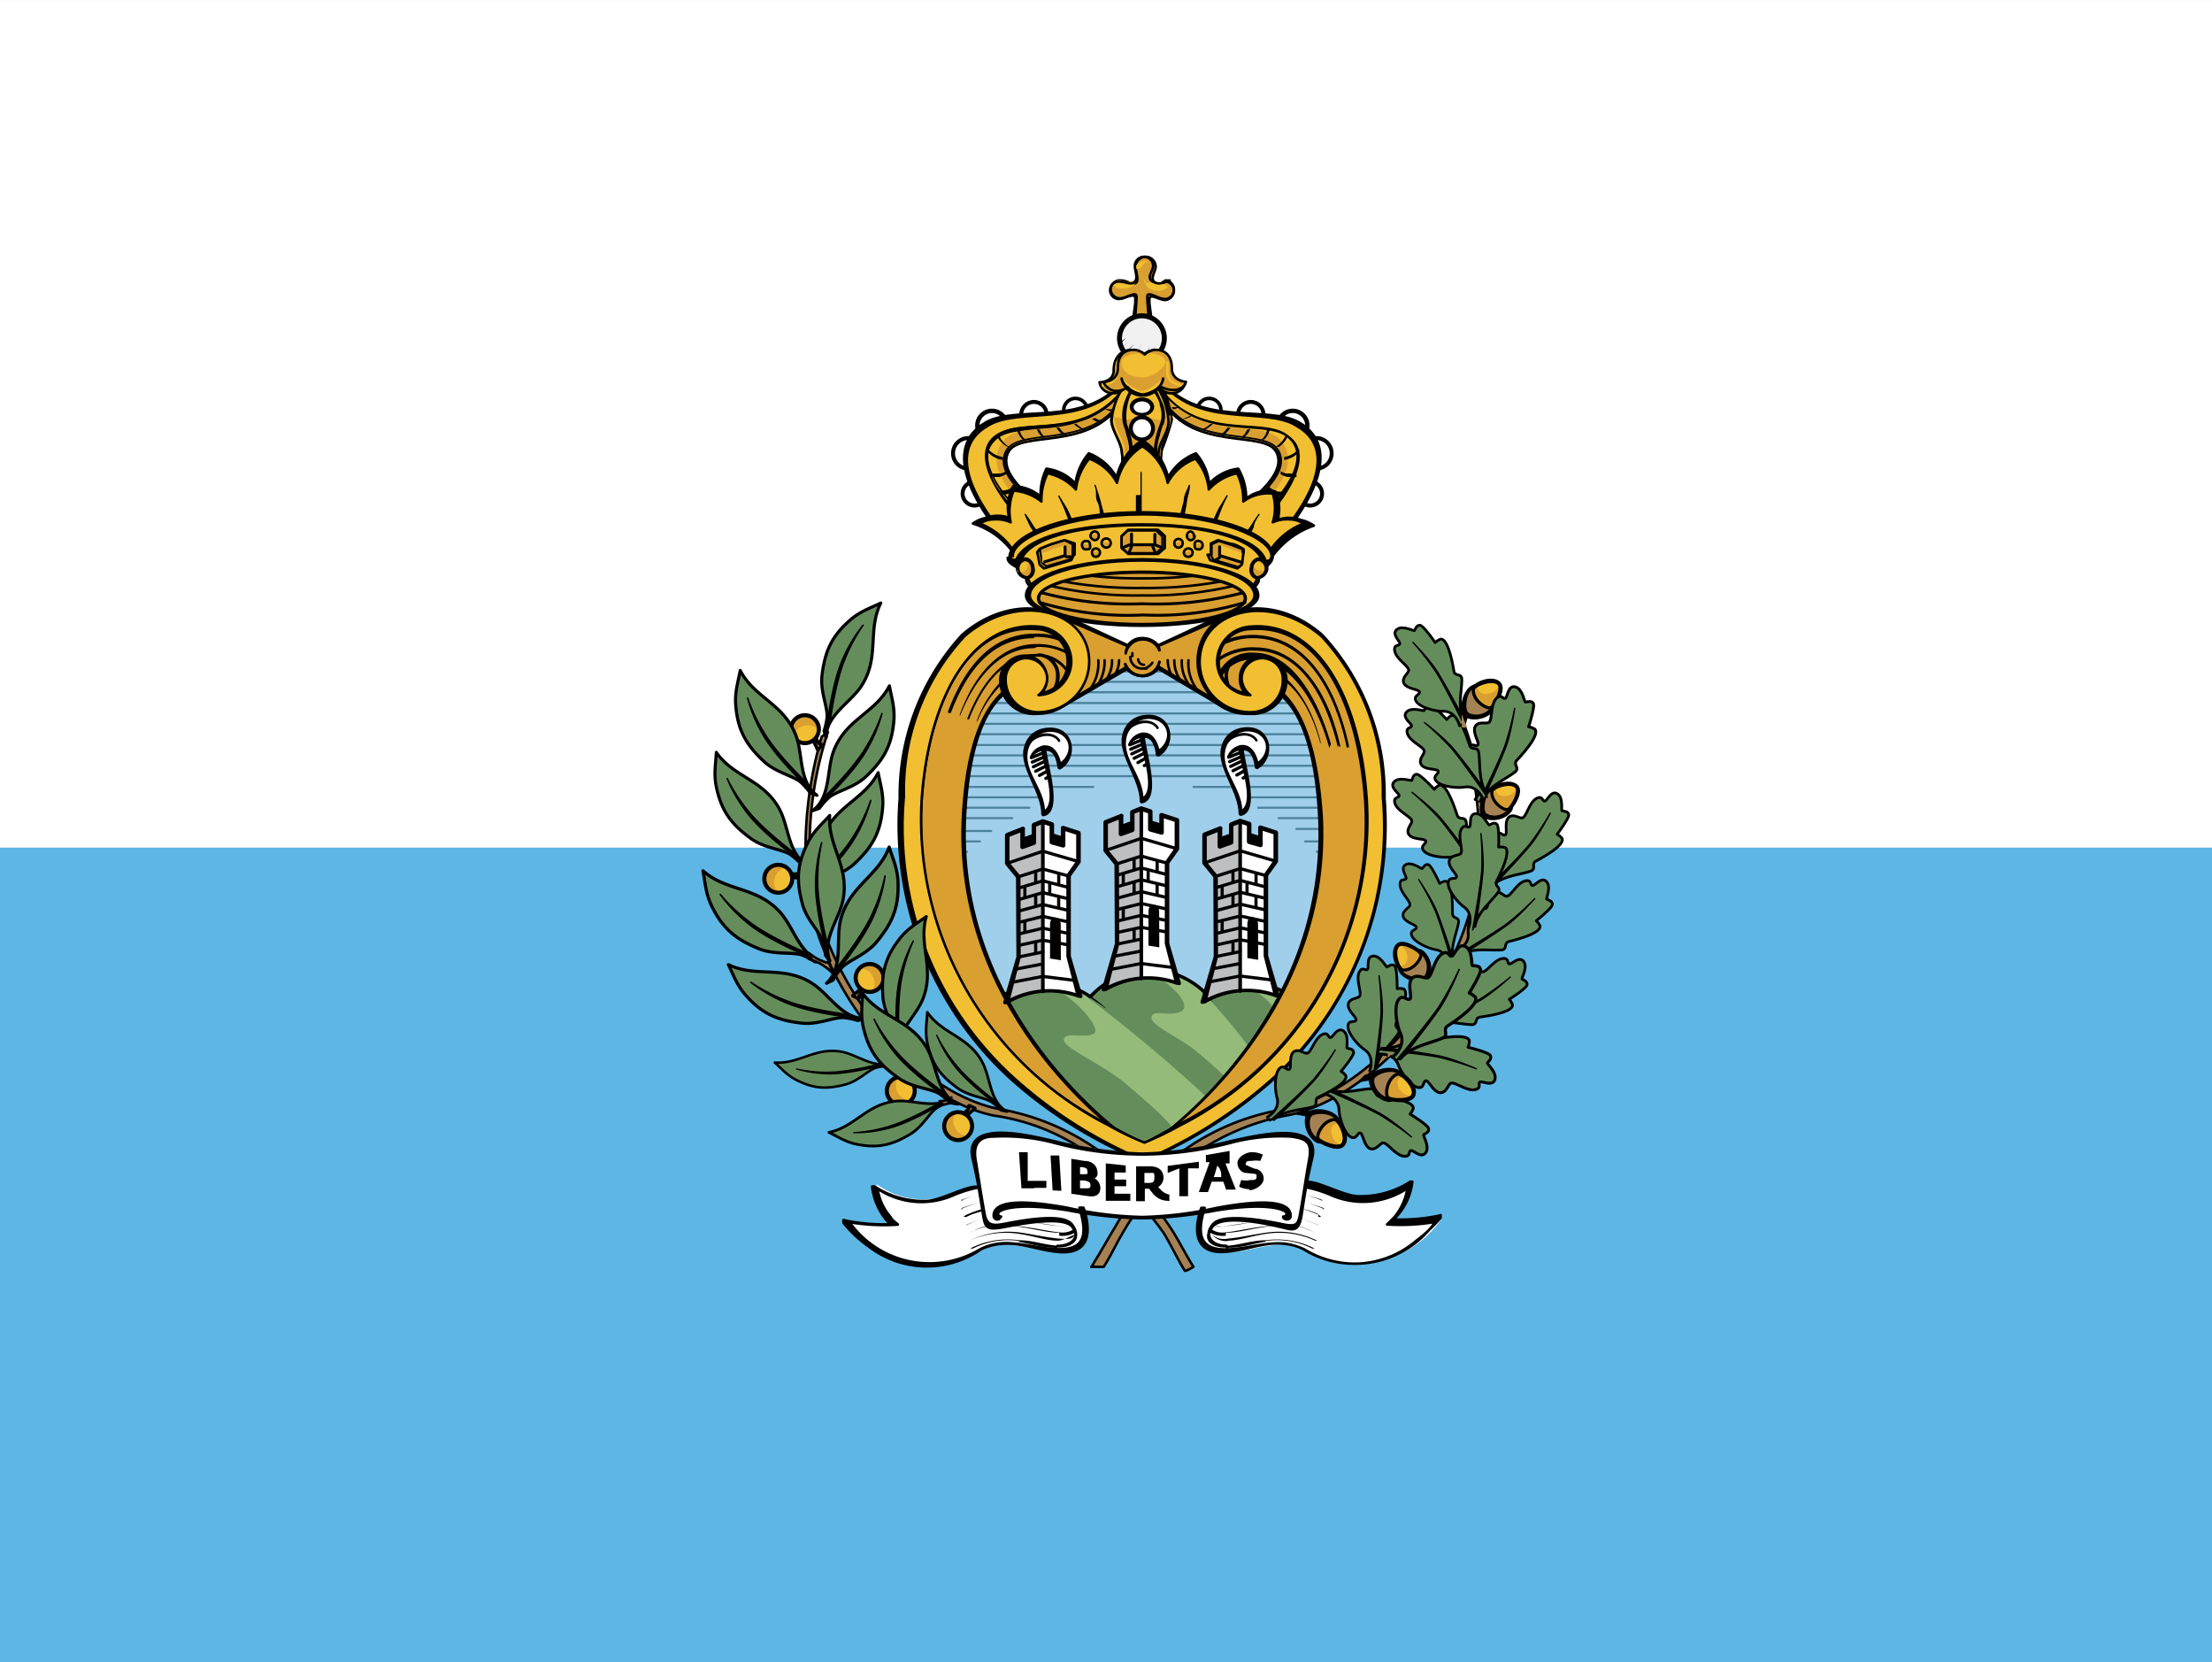 <?xml version="1.0" encoding="UTF-8"?> <svg width="53.248" height="40" viewBox="0 0 53.25 40" xmlns="http://www.w3.org/2000/svg" xmlns:xlink="http://www.w3.org/1999/xlink"> <defs><style>.cls-1,.cls-19,.cls-28,.cls-7{fill:#fff}.cls-2{fill:#bdbfc1}.cls-20,.cls-25,.cls-27,.cls-29,.cls-3,.cls-30,.cls-33,.cls-39,.cls-4,.cls-41,.cls-42,.cls-43,.cls-47,.cls-5,.cls-51,.cls-52{fill:none}.cls-10,.cls-11,.cls-12,.cls-13,.cls-15,.cls-16,.cls-18,.cls-19,.cls-20,.cls-21,.cls-22,.cls-23,.cls-25,.cls-26,.cls-27,.cls-28,.cls-29,.cls-3,.cls-30,.cls-31,.cls-32,.cls-33,.cls-34,.cls-35,.cls-36,.cls-37,.cls-38,.cls-39,.cls-4,.cls-40,.cls-41,.cls-42,.cls-43,.cls-44,.cls-45,.cls-46,.cls-5,.cls-51,.cls-54,.cls-6,.cls-7,.cls-8,.cls-9{stroke:#000}.cls-10,.cls-11,.cls-12,.cls-13,.cls-15,.cls-16,.cls-18,.cls-21,.cls-22,.cls-23,.cls-25,.cls-3,.cls-38,.cls-39,.cls-4,.cls-40,.cls-41,.cls-42,.cls-43,.cls-44,.cls-45,.cls-46,.cls-47,.cls-5,.cls-51,.cls-52,.cls-54,.cls-6,.cls-7,.cls-8,.cls-9{stroke-linecap:round}.cls-10,.cls-11,.cls-12,.cls-13,.cls-15,.cls-16,.cls-18,.cls-21,.cls-22,.cls-23,.cls-25,.cls-3,.cls-34,.cls-35,.cls-37,.cls-38,.cls-39,.cls-4,.cls-40,.cls-41,.cls-42,.cls-43,.cls-44,.cls-45,.cls-46,.cls-47,.cls-5,.cls-51,.cls-52,.cls-54,.cls-6,.cls-7,.cls-8,.cls-9{stroke-linejoin:round}.cls-13,.cls-3,.cls-8{stroke-width:1.09px}.cls-16,.cls-4{stroke-width:1.24px}.cls-12,.cls-5,.cls-6,.cls-7,.cls-9{stroke-width:0.93px}.cls-50,.cls-9{fill:#658d5c}.cls-10{stroke-width:0.45px}.cls-11,.cls-15{stroke-width:0.78px}.cls-12,.cls-15,.cls-18,.cls-53{fill:#a48253}.cls-13,.cls-16,.cls-24,.cls-32,.cls-38,.cls-40,.cls-44,.cls-46{fill:#d99f31}.cls-14,.cls-22,.cls-31,.cls-35,.cls-36{fill:#f1bf31}.cls-17{fill:#5eb6e4}.cls-18,.cls-19,.cls-21,.cls-22,.cls-26,.cls-27,.cls-31,.cls-32,.cls-34,.cls-35,.cls-42,.cls-46{stroke-width:0.06px}.cls-20,.cls-41{stroke-width:0.07px}.cls-23{stroke-width:0.04px}.cls-25{stroke-width:0.04px}.cls-28{stroke-width:0.06px}.cls-29{stroke-width:0.07px}.cls-30,.cls-36,.cls-47{stroke-width:0.06px}.cls-33{stroke-width:0.07px}.cls-37{stroke-width:0.03px}.cls-38{stroke-width:0.05px}.cls-39,.cls-40,.cls-52{stroke-width:0.05px}.cls-43{stroke-width:0.06px}.cls-44{stroke-width:0.06px}.cls-45{fill:#f1f1f2;stroke-width:0.12px}.cls-47{stroke:#f1bf31}.cls-48{fill:#a0cfeb}.cls-49{fill:#94bb79}.cls-51{stroke-width:0.08px}.cls-52{stroke:#4c819a}.cls-54{stroke-width:0.07px}</style><symbol id="c" data-name="Nouveau symbole 4" viewBox="0 0 11.86 13.13"> <path class="cls-11" d="M8.88,1.6c0-1.9.33-1.2,2.38-.36.44.18.11.6-.26.84-1.22.76-2.3,2.38-2.82,2-1.41-1-.52-1,.7-2.5Z"/> <path class="cls-15" d="M11.29,1.53a10,10,0,0,0-1.1.72c-.58.52-1.34.9-1.58,1.32l-.92-.08A14.33,14.33,0,0,0,9.2,1.8c.19-.23,0-1.11,0-1.11l2.09.84Z"/> <circle class="cls-16" cx="5.5" cy="7.62" r="4.88"/> <path class="cls-14" d="M9,10.6c-1.46.56-3.39-.39-4.48-2.27S3.58,4,5.07,3.1l.06,0,.37,0A4.57,4.57,0,0,1,9,10.6Z"/> <circle class="cls-5" cx="5.5" cy="7.62" r="4.57"/> </symbol> <symbol id="a" data-name="Nouveau symbole 3" viewBox="0 0 28.75 35.07"> <path class="cls-9" d="M26.22,34.17a21.27,21.27,0,0,0-3-2.7c-2.5-1.81-7.92-2-12-5C5.5,22.29,2.54,18.4,1,11.49,0,7.3.73,4,.92.47,6.07,8,15,8.65,19.8,17.6c2.91,5.43,2.53,13.7,8.49,17l-2.07-.44Z"/> <path class="cls-10" d="M24.94,32.34S14.43,24.8,9.71,18.23A44.82,44.82,0,0,1,4.15,8.39a51.9,51.9,0,0,0,6.33,9.84c4.74,6,14.46,13.18,14.46,13.18v.93Z"/> </symbol> <symbol id="d" data-name="Nouveau symbole 2" viewBox="0 0 19.54 11.8"> <path class="cls-11" d="M.39,4.53A22,22,0,0,1,3.67,4a2.45,2.45,0,0,1,1.49.46l1.07-2a35.7,35.7,0,0,1-4.13.29Z"/> <path class="cls-6" d="M14.2,1.72c2.51,2.31-1.28,10-4.12,9.56-4.53-.78-7-5.89-6.17-8.07C4.83.87,11.5-.79,14.2,1.72Z"/> <path class="cls-5" d="M9.69,10.49C8.41,9.57,8.9,6.32,10,4.36c1-1.8,2.52-2.93,3.65-2.58C16.89,2.79,20,7,18.81,9.59S11,11.4,9.69,10.49Z"/> <path class="cls-12" d="M14,1.94c2.3,2.13-1.35,9.15-3.86,8.72-4.32-.73-5.87-5.18-5.35-7S11.44-.42,14,1.94Z"/> <path class="cls-13" d="M10,10.27c-.92-.66-.68-3.67.48-5.68,1.05-1.82,2.68-2.7,3.35-2.39,2.48,1.17,5.59,5.06,4.6,7.19s-7.21,1.74-8.43.88Z"/> <path class="cls-14" d="M14.45,3.22a2.07,2.07,0,0,0-.73.5c-1,1.14-.55,3.23,1.06,4.67a4.74,4.74,0,0,0,2.64,1.25h0a1.22,1.22,0,0,0,.46-.48c.35-.75,0-2.1-.94-3.41a10.93,10.93,0,0,0-2.5-2.53Z"/> </symbol> <symbol id="b" data-name="Nouveau symbole 1" viewBox="0 0 21.14 40.68"> <path class="cls-9" d="M7.42,39.9c1.1-2.9.71-5.73-1.48-7.32C3.59,30.88.46,26.85.47,24.51c0-2.76,2.75-1.08,2.87-2.38.1-1-3.6-3.9-2.28-6.05.86-1.39,3.15-1.23,3.73-1.93,1-1.17-1.43-6.33.46-8.74,1-1.32,1.85.09,2.54-.4S7.39.58,9.93.47s4.26,4,4.65,3.88c.79-.26,1.74-1.09,2.63-.24s.6,7.84.6,7.84a5.49,5.49,0,0,1,2.2.17c2.22,1.36-1.77,9.33-2.89,11.52-.95,1.86,1.85,2.1.41,4-2.36,3.15-7.09,6.94-7.84,11.58"/> <path class="cls-10" d="M10.15,37.85s1.77-11.42,2.27-17.44c.4-4.95-.7-13.08-.7-13.08A102,102,0,0,1,12,20.1c-.49,6-3.14,20.35-3.14,20.35l1.34-2.6Z"/> </symbol> <symbol id="e" data-name="Nouveau symbole" viewBox="0 0 27.27 95.15"> <path d="m5.9 45.51v-7.38l7.75-2.79 7.75 2.4v7.77z"/> <path class="cls-1" d="M22.49,78.65l3.39,13.79a28.37,28.37,0,0,0-10-1.78c-.82,0-1.62,0-2.42.1l.14-58.44,3.09,1v6l3.88,1.08V34.57l5.27,1.7v9.81l-3.39,4.83V78.65Z"/> <path class="cls-2" d="M13.64,90.73V32.32h0l-3.1,1.2v6L6.66,41V35L1.39,37v9.64l3.79,4.64L5.27,78.9,1.39,94.6a28.54,28.54,0,0,1,12.25-3.85v0Z"/> <path class="cls-3" d="M13.18,81.37,4.6,83m19.49,3.87L13.58,85.57l-10.35,2m4.22-21v3.76m3.72,3.4V77.6m0-28.17v3.91M7.45,54.77v3.76m3.72-1v3.92m7.91-3.32V62M16,53.38v3.91m3.1-7.09V54M5.25,74.92l8.4-1.81,8.52,1.58m-17-7.64,8.48-2.11L22,66.74M5.17,63.16l8.48-2.3L22,62.77M5.17,59.21l8.48-2.44,8.37,2M5.17,55.24l8.48-2.54L22,54.85m.08,15.86L13.65,69l-8.4,2m8.39,6.17L5.27,78.9M25.88,46.08,13.64,42.52,1.39,46.68M22,50.9l-8.37-2.26L5.18,51.32"/> <path class="cls-4" d="M13.64,90.73V32.32"/> <path d="M19.83,80l-3.72-.59V67.58c0-1.45.88-2.26,1.67-2.26,1.41,0,2,1.58,2,2.27Z"/> <path class="cls-5" d="M25.6,92a29.87,29.87,0,0,0-9.68-1.6A29.47,29.47,0,0,0,1.71,94L5.57,79,5.49,51.32a1.59,1.59,0,0,0-.07-.2L1.7,46.57V37.25l4.65-1.84V41a.29.29,0,0,0,.42.29l3.87-1.39a.42.42,0,0,0,.21-.29V33.73l2.79-1.09,2.78.94v5.83a.4.4,0,0,0,.23.3l3.88,1.08a.29.29,0,0,0,.39-.3V35l4.65,1.49V46l-3.34,4.76a1.09,1.09,0,0,0-.05.17V78.65L25.6,92Zm1.2.41c.07.3-.74,0-1-.1A28.43,28.43,0,0,0,1.55,94.4c-.29.18-1.16.46-1.08.13L5,78.86,4.87,51.43,1.15,46.88a1.18,1.18,0,0,1-.07-.2V37a.48.48,0,0,1,.2-.29l5.27-2.08A.29.29,0,0,1,7,35v5.55l3.26-1.17V33.52a.4.4,0,0,1,.2-.29L13.52,32h.22l3.09,1a.4.4,0,0,1,.21.29v5.82l3.26.9V34.57a.29.29,0,0,1,.4-.29L26,36a.43.43,0,0,1,.21.3v9.81a1.27,1.27,0,0,1-.06.18L22.8,51v27.6l4,13.75ZM22.49,78.65l3.39,13.79A28.76,28.76,0,0,0,1.39,94.6L5.27,78.9,5.18,51.32,1.39,46.68V37L6.66,35v6l3.88-1.39v-6l3.1-1.2,3.1,1v6l3.87,1.08V34.57l5.27,1.7v9.81l-3.39,4.83V78.65Z"/> <path class="cls-6" d="M19.13,13.82c-.28-2.57-1.28-6.73-4.71-6.2.17,4.47,5.86,21.29-.64,22.45l-.22-.23C13.65,22.2,6,13.86,7.5,7.21c1-4.38,4.29-6.74,8.7-6.74,8.05,0,9.16,10,3.28,13.5l-.35-.15Z"/> <path class="cls-7" d="M19.57,12.65c-.65-2.87-2.23-6.61-5.84-6L13.49,7c.16,4.8,6.19,19.41.45,22-.15-8.36-7.69-13.79-5.75-21.64A9.16,9.16,0,0,1,13,1.68,8.76,8.76,0,0,1,16.19,1c7.26.15,9.14,7.67,3.38,11.64Z"/> <path d="M9.29,9.83a6.17,6.17,0,0,1,4.47-3.64c.37,0,.68.3.82.71h-.17A2.49,2.49,0,0,0,13.8,7c0,.31,0,.63.07,1A5.33,5.33,0,0,0,10,10.18c-.69.85-1.06.5-.75-.35Z"/> <path class="cls-8" d="M9.71,10.35,14,8.61M10,11.88l4.21-1.81M10.37,13.5l4.2-2M11.18,15,15,13.09m-2.52,3.38,3-1.67m-.82,2.7,1.29-.72"/> <path d="M18.85,4.71C16.63,1.42,11,3.27,9.58,5.35c-.11.15-.48-.07-.68-.16l-.08,0a11.75,11.75,0,0,1,1.42-1.88c2.72-1.73,7.44-2.08,9.34,1a.41.41,0,0,1-.14.59.43.43,0,0,1-.59-.13Z"/> </symbol> </defs> <rect class="cls-17" x="-.2" y="-.03" width="53.64" height="40.15"/> <rect class="cls-1" x="-.2" width="53.64" height="20.4"/> <path class="cls-18" d="M19.93,17.62a8.8,8.8,0,0,0-.39,3.68c.44,2.58,2.55,5,4.5,5.39a5.87,5.87,0,0,1,3.39,1.88,9.51,9.51,0,0,1,.8,1.06c.18.29.34.61.5.86,0,0-.19.12-.21.09-.17-.27-.32-.6-.51-.91a10.12,10.12,0,0,0-.9-1.09,5.2,5.2,0,0,0-3.18-1.73c-1.87-.37-4.05-2.76-4.48-5.33a9.69,9.69,0,0,1,.33-3.79l.15-.11Z"/> <path class="cls-18" d="M35.18,17.26c.07.19.18.47.25.74a9.53,9.53,0,0,1,.21,3.52c-.43,2.56-2.76,4.95-4.63,5.32a5.77,5.77,0,0,0-3.94,2.76c-.2.33-.32.61-.5.89h-.3a.41.41,0,0,0,.07-.11c.17-.27.31-.53.5-.84a6,6,0,0,1,.7-1A5.77,5.77,0,0,1,30.9,26.7c2-.39,4.19-2.82,4.63-5.4a8.3,8.3,0,0,0-.4-3.87l0-.17Z"/> <circle class="cls-19" cx="31.54" cy="11.88" r=".27"/> <circle class="cls-19" cx="31.69" cy="10.91" r=".35"/> <circle class="cls-19" cx="25.89" cy="9.87" r=".27"/> <circle class="cls-19" cx="23.31" cy="10.91" r=".35"/> <circle class="cls-19" cx="24.89" cy="9.98" r=".29"/> <circle class="cls-19" cx="23.46" cy="11.88" r=".27"/> <circle class="cls-19" cx="23.88" cy="10.24" r=".33"/> <circle class="cls-19" cx="29.11" cy="9.87" r=".27"/> <circle class="cls-19" cx="30.11" cy="9.98" r=".29"/> <circle class="cls-19" cx="31.12" cy="10.24" r=".33"/> <circle class="cls-20" cx="31.54" cy="11.88" r=".3"/> <circle class="cls-20" cx="31.69" cy="10.91" r=".38"/> <circle class="cls-20" cx="25.89" cy="9.87" r=".29"/> <circle class="cls-20" cx="23.31" cy="10.91" r=".38"/> <circle class="cls-20" cx="24.89" cy="9.98" r=".32"/> <circle class="cls-20" cx="23.46" cy="11.88" r=".3"/> <circle class="cls-20" cx="23.88" cy="10.24" r=".37"/> <circle class="cls-20" cx="29.11" cy="9.87" r=".29"/> <circle class="cls-20" cx="30.11" cy="9.98" r=".32"/> <circle class="cls-20" cx="31.12" cy="10.24" r=".37"/> <path class="cls-21" d="M27,9.21c-.91,1.06-2.52.54-3.26.95-1.27.72.11,2.41.38,2.74l1.39-.36c-.51-.41-1.54-1.11-1.23-1.67s2,0,2.73-1.23c.16-.26,0-.48,0-.43Z"/> <path class="cls-22" d="M27,9.24c-.91,1.06-2.47.55-3.21,1-1.27.72.17,2.37.43,2.7l1.2-.36c-.51-.41-1.48-1.13-1.17-1.69s2,0,2.76-1.24c.16-.26,0-.42,0-.37Z"/> <path class="cls-23" d="M27.07,9.32c-1,1.34-2.49.67-3.13,1.19s.33,1.75.84,2.21l.08,0c-.41-.39-1.63-1.55-.86-2.18.56-.45,2.13.14,3.07-1.16Z"/> <path class="cls-24" d="M24.63,11.88a1.1,1.1,0,0,0-.09.23c-.42-.51-.74-1-.41-1.46s1.05-.22,1.83-.49a2,2,0,0,0,1-.65,1.61,1.61,0,0,1-.09.26c-.79,1-2.36.53-2.66,1.08-.18.32.07.69.42,1Z"/> <path d="M24.24,11.79a.3.3,0,0,0,.18-.13l.06.07a.3.3,0,0,1-.13.12.42.42,0,0,1-.22.05.36.36,0,0,0-.07-.1A.53.53,0,0,0,24.24,11.79Zm-.19-.39a.35.35,0,0,0,.17-.06l0,.07a.59.59,0,0,1-.16.07h-.22a.36.36,0,0,0,0-.09.81.81,0,0,0,.22,0Zm.1-.33a.58.58,0,0,1-.37-.19.19.19,0,0,1,0-.08.61.61,0,0,0,.36.2A.17.17,0,0,0,24.15,11.07Zm.12-.31A.58.58,0,0,1,24,10.5l.06,0a.59.59,0,0,0,.23.25Zm.28-.42a.33.33,0,0,0,.14.24l-.07,0a.48.48,0,0,1-.14-.25Zm.48,0a.41.41,0,0,0,.14.19h-.06a.43.43,0,0,1-.15-.2Zm.47-.05a.62.62,0,0,0,.18.18h-.09a.69.69,0,0,1-.16-.18Zm.42-.08a.61.61,0,0,0,.22.13l-.09,0a.66.66,0,0,1-.2-.14l.07,0Zm.42-.16a.7.7,0,0,0,.2.08l-.07.05a.85.85,0,0,1-.19-.1l.06,0Zm.32-.2.14,0-.05.05a.47.47,0,0,1-.15-.06l.06,0Z"/> <path class="cls-25" d="M27.07,9.38A.42.42,0,0,1,27,9.6c-.73,1.23-2.46.67-2.78,1.25s.66,1.26,1.17,1.67a2,2,0,0,1-.29.08l-.09.05-.13,0c-.41-.39-1.63-1.54-.86-2.17.56-.45,2.12.15,3.06-1.14Z"/> <path class="cls-21" d="M28,9.21c.91,1.06,2.52.54,3.26.95,1.27.72-.12,2.41-.38,2.74l-1.39-.36c.51-.41,1.54-1.11,1.23-1.67s-2,0-2.73-1.23c-.16-.26,0-.48,0-.43Z"/> <path class="cls-22" d="M28,9.24c.91,1.06,2.47.55,3.2,1,1.28.72-.16,2.37-.42,2.7l-1.2-.36c.51-.41,1.48-1.13,1.17-1.69s-2,0-2.76-1.24c-.16-.26,0-.42,0-.37Z"/> <path class="cls-23" d="M30.14,12.69c.41-.39,1.63-1.55.86-2.18-.56-.45-2.13.14-3.07-1.16v0c1,1.34,2.49.67,3.13,1.19s-.34,1.75-.85,2.21Z"/> <path class="cls-24" d="M30.37,11.88a1.1,1.1,0,0,1,.09.23c.42-.51.74-1,.41-1.46s-1.05-.22-1.83-.49a2,2,0,0,1-1-.65,1.61,1.61,0,0,0,.09.26c.79,1,2.36.53,2.66,1.08.18.32-.07.69-.42,1Z"/> <path d="M30.76,11.83a.45.45,0,0,1-.22-.13l-.06.07a.5.5,0,0,0,.36.16l.07-.09ZM31,11.4a.35.35,0,0,1-.17-.06l0,.07a.59.59,0,0,0,.16.07h.22l0-.09a.72.72,0,0,1-.21,0Zm-.1-.33a.58.58,0,0,0,.37-.19.19.19,0,0,0,0-.08.61.61,0,0,1-.36.2.17.17,0,0,1,0,.07Zm-.12-.31A.58.58,0,0,0,31,10.5l-.06,0a.59.59,0,0,1-.23.25l.06,0Zm-.28-.42a.33.33,0,0,1-.14.24l.07,0a.48.48,0,0,0,.14-.25Zm-.48,0a.34.34,0,0,1-.14.18v0h.07a.43.43,0,0,0,.15-.2Zm-.47-.05a.62.62,0,0,1-.18.18h.09a.69.69,0,0,0,.16-.18Zm-.42-.08a.61.61,0,0,1-.22.13l.09,0a.66.66,0,0,0,.2-.14l-.07,0ZM28.66,10a.7.7,0,0,1-.2.08l.07,0a.56.56,0,0,0,.19-.09Zm-.32-.2-.14,0,.05.05a.47.47,0,0,0,.15-.06l-.06,0Z"/> <path class="cls-25" d="M27.93,9.38A.42.42,0,0,0,28,9.6c.73,1.23,2.46.67,2.78,1.25s-.66,1.26-1.17,1.67l.28.08.1.05.13,0c.41-.39,1.63-1.54.86-2.17-.56-.45-2.12.15-3.06-1.14Z"/> <path class="cls-26" d="M27.5,11.57H27a2.86,2.86,0,0,0,0-.75c-.05-.24-.25-.52-.25-.72A3.72,3.72,0,0,1,27,9.32h1a3.85,3.85,0,0,1,.21.78,5.51,5.51,0,0,1-.24.72,2.86,2.86,0,0,0,0,.75Z"/> <path class="cls-14" d="M27.5,11.57H27a2.53,2.53,0,0,0,0-.75c-.05-.24-.21-.43-.24-.68a1.66,1.66,0,0,1,.28-.82h.82a1.69,1.69,0,0,1,.27.82c0,.25-.18.44-.23.68a2.53,2.53,0,0,0,0,.75Z"/> <path class="cls-24" d="M26.81,10.05l.09,0a.19.19,0,0,1,.15.07,1.72,1.72,0,0,1,.9,0A.19.19,0,0,1,28.1,10l.08,0v.09c0,.25-.18.44-.23.68a1.94,1.94,0,0,0,0,.48l-.44.21-.44-.21a1.94,1.94,0,0,0,0-.48c-.05-.24-.21-.43-.24-.68v-.09Z"/> <path d="M28,10.22a1.83,1.83,0,0,0-.08.27,1.11,1.11,0,0,0-.06.27,3.71,3.71,0,0,0,.08.81h0a2.91,2.91,0,0,1-.16-.81,2.12,2.12,0,0,1,.14-.55.63.63,0,0,0,0-.45c0-.13-.12-.25-.19-.44h.09c.07.18.14.31.19.44a.72.72,0,0,1,0,.46Zm-.9,1.35a3.65,3.65,0,0,0,.08-.81,1.11,1.11,0,0,0-.06-.27,1.83,1.83,0,0,0-.08-.27,1,1,0,0,1,.05-.6,2.32,2.32,0,0,1,.14-.3h.09a1.27,1.27,0,0,0-.19.89,2.12,2.12,0,0,1,.14.55,2.91,2.91,0,0,1-.16.81Z"/> <path class="cls-27" d="M27.5,11.57H27a2.53,2.53,0,0,0,0-.75c-.05-.24-.21-.43-.24-.68a1.66,1.66,0,0,1,.28-.82h.82a1.69,1.69,0,0,1,.27.82c0,.25-.18.44-.23.68a2.53,2.53,0,0,0,0,.75Z"/> <ellipse class="cls-28" cx="27.49" cy="9.8" rx=".23" ry=".17"/> <ellipse class="cls-29" cx="27.49" cy="9.79" rx=".26" ry=".19"/> <circle class="cls-28" cx="27.49" cy="10.31" r=".25"/> <circle class="cls-29" cx="27.49" cy="10.31" r=".28"/> <path class="cls-30" d="M24.8,14.12a.44.44,0,0,1-.09-.13.35.35,0,0,1,0-.12l-.26-.42L25,12.9l1.1-.31,1.39-.1h0l1.39.1,1.1.31.58.55-.26.42a.35.35,0,0,1,0,.12.44.44,0,0,1-.09.13l-1.29-.43-1.41-.07-1.41.07Z"/> <path class="cls-31" d="M24.83,14.08a.75.75,0,0,1-.07-.12.5.5,0,0,1,0-.19l-.31-.32L25,12.9l1.1-.31,1.39-.1,1.39.1,1.1.31.58.55-.31.32a.5.5,0,0,1,0,.19.75.75,0,0,1-.07.12l-1.26-.39-1.41-.07-1.41.07-1.26.39Z"/> <path class="cls-26" d="M24.7,14.33c0-.48,1.25-.87,2.79-.87s2.8.39,2.8.87h0c0,.4-1.25.73-2.8.73s-2.79-.33-2.79-.73Z"/> <path class="cls-31" d="M24.79,14.33c0-.46,1.21-.84,2.7-.84s2.71.37,2.71.84h0c0,.39-1.21.71-2.7.71s-2.71-.32-2.71-.71Z"/> <ellipse class="cls-32" cx="27.49" cy="14.4" rx="2.5" ry=".64"/> <path class="cls-20" d="M30,14.49a7.38,7.38,0,0,1-2.48.31A7.38,7.38,0,0,1,25,14.49"/> <path class="cls-33" d="M29.94,14.26a8.09,8.09,0,0,1-2.44.27,8.09,8.09,0,0,1-2.44-.27"/> <path class="cls-27" d="M29.7,14.1a9,9,0,0,1-2.2.23,9,9,0,0,1-2.21-.23"/> <path class="cls-27" d="M29.36,14a9.77,9.77,0,0,1-1.86.15A9.81,9.81,0,0,1,25.63,14"/> <path class="cls-27" d="M28.79,13.85a10.14,10.14,0,0,1-1.29.07,10.41,10.41,0,0,1-1.3-.07"/> <ellipse class="cls-27" cx="27.49" cy="14.4" rx="2.48" ry=".62"/> <path class="cls-34" d="M24.42,13.34a1.89,1.89,0,0,0-1-.74.84.84,0,0,1,.33-.14.8.8,0,0,1,.54,0,1.12,1.12,0,0,1,.1-.76,1.05,1.05,0,0,1,.66.25,1.42,1.42,0,0,1,.14-.67,1.13,1.13,0,0,1,.7.36,1.42,1.42,0,0,1,.32-.73,1.3,1.3,0,0,1,.67.58,1.47,1.47,0,0,1,.62-.9,1.47,1.47,0,0,1,.62.9,1.3,1.3,0,0,1,.67-.58,1.36,1.36,0,0,1,.32.73,1.13,1.13,0,0,1,.7-.36A1.42,1.42,0,0,1,30,12a.84.84,0,0,1,.7-.17,1,1,0,0,1,.06.68.8.8,0,0,1,.54,0,.91.91,0,0,1,.33.14,2.08,2.08,0,0,0-1,.74c-.23-.47-1.46-1-3.07-1s-2.85.52-3.08,1Z"/> <path class="cls-35" d="M24.42,13.29a1.76,1.76,0,0,0-.83-.69.62.62,0,0,1,.34-.1.82.82,0,0,1,.4.07,1.29,1.29,0,0,1,.07-.76,1.19,1.19,0,0,1,.67.26,1.46,1.46,0,0,1,.15-.68,1.29,1.29,0,0,1,.68.39,1.42,1.42,0,0,1,.32-.74,1.24,1.24,0,0,1,.67.58,1.36,1.36,0,0,1,.61-.88,1.36,1.36,0,0,1,.61.88,1.24,1.24,0,0,1,.67-.58,1.32,1.32,0,0,1,.32.74,1.29,1.29,0,0,1,.68-.39,1.46,1.46,0,0,1,.15.68,1,1,0,0,1,.71-.19,1.17,1.17,0,0,1,0,.69.82.82,0,0,1,.4-.07.62.62,0,0,1,.34.1,1.72,1.72,0,0,0-.83.69c-.23-.47-1.47-.95-3.08-.95s-2.85.48-3.08.95Z"/> <path class="cls-26" d="M24.3,13.43c0-.59,1.42-1.1,3.2-1.1s3.14.53,3.14,1.05c0,.13-.11.23-.25.33a.5.5,0,0,0,0-.12c0-.53-1.13-.95-2.91-.95s-2.91.42-2.91.95a.25.25,0,0,0,0,.12c-.15-.1-.31-.15-.31-.28Z"/> <path class="cls-36" d="M24.38,13.38c0-.45,1.34-1,3.12-1s3.11.56,3.11,1c0,.13-.14.14-.15.1-.15-.46-1.18-.86-3-.86s-2.82.4-3,.86c0,0-.15,0-.15-.1Z"/> <path class="cls-37" d="M27.47,11.93c0-.16,0-.51,0-.51v-.05s0,.4,0,.56,0,.41,0,.41h-.11s0-.25,0-.41Zm2.61.93.09-.18c0-.12.14-.3.14-.3h0a2.9,2.9,0,0,0-.18.27l-.12.17Zm-.87-.32s.09-.2.14-.3l.19-.31h0s-.09.18-.14.3l-.12.31h-.08Zm-.79-.14.09-.34c0-.15.07-.23.12-.38h0c0,.15-.05.24-.07.39s-.05.27-.06.34Zm-2.67.15h0l-.12-.31c-.05-.12-.14-.3-.14-.3h0l.19.31c.05.1.12.27.14.3Zm.74-.14c0-.07,0-.23-.06-.34s0-.24-.07-.39h0c.05.15.08.23.12.38l.09.34Zm-1.58.45c0-.06-.06-.13-.09-.18s-.14-.3-.14-.3h0a2.9,2.9,0,0,1,.18.27l.12.17Z"/> <path class="cls-38" d="M24.88,13.66c0-.13-.13-.24-.22-.22a.25.25,0,0,0-.18.27.27.27,0,0,0,.27.21.21.21,0,0,0,.13-.26Z"/> <path class="cls-14" d="m24.74 13.5a0.18 0.18 0 0 1 0 0.1 0.17 0.17 0 0 1-0.16 0.17h-0.09a0.21 0.21 0 0 1 0.14-0.23h0.06z"/> <path class="cls-39" d="M24.84,13.66c0-.11-.1-.19-.18-.18a.21.21,0,0,0-.14.23.23.23,0,0,0,.22.18.2.2,0,0,0,.1-.23Z"/> <path class="cls-40" d="M25.82,13.35l0-.25L25.62,13l-.29.09-.29.11,0,.08.05.27.1.08.61-.18.06-.12Z"/> <path class="cls-14" d="m25.15 13.52 0.49-0.15v-0.26l-0.55 0.2v0.23z"/> <path class="cls-41" d="M25.15,13.52l.49-.15,0,0,0-.21m.17.24-.14,0"/> <path class="cls-14" d="M26.52,13.08a.11.11,0,1,1,.11.1A.12.12,0,0,1,26.52,13.08Zm-.23.23a.09.09,0,0,1,.09-.11.1.1,0,1,1,0,.2A.09.09,0,0,1,26.29,13.31Zm-.24-.18a.09.09,0,0,1,.09-.11c.05,0,.09,0,.1.09s0,.11-.08.11a.09.09,0,0,1-.11-.09Zm.2-.23a.12.12,0,0,1,.09-.11.1.1,0,0,1,.11.1.1.1,0,0,1-.09.11A.12.12,0,0,1,26.25,12.9Z"/> <path class="cls-24" d="M26.53,13.11a.1.1,0,0,1,.09-.06.09.09,0,0,1,.1.06s0,.06-.09.07A.12.12,0,0,1,26.53,13.11Zm-.27-.18a.11.11,0,0,0,.1.07.11.11,0,0,0,.09-.07.12.12,0,0,0-.11-.07.1.1,0,0,0-.08.07Zm-.21.23a.1.1,0,0,0,.11.06.07.07,0,0,0,.07-.06.08.08,0,0,0-.09-.07.1.1,0,0,0-.09.07Zm.24.18a.1.1,0,0,0,.11.06.09.09,0,0,0,.08-.06.1.1,0,0,0-.1-.07A.11.11,0,0,0,26.29,13.34Z"/> <path class="cls-42" d="M26.52,13.08a.11.11,0,1,1,.11.1A.12.12,0,0,1,26.52,13.08Zm-.23.23a.09.09,0,0,1,.09-.11.1.1,0,1,1,0,.2A.09.09,0,0,1,26.29,13.31Zm-.24-.18a.09.09,0,0,1,.09-.11c.05,0,.09,0,.1.09s0,.11-.08.11a.09.09,0,0,1-.11-.09Zm.2-.23a.12.12,0,0,1,.09-.11.1.1,0,0,1,.11.1.1.1,0,0,1-.09.11A.12.12,0,0,1,26.25,12.9Z"/> <path class="cls-24" d="M27,13.18v-.27l.15-.14h.68l.15.14v.27l-.15.13h-.68Z"/> <path class="cls-14" d="M27.85,12.8l-.05.06v.25l-.05,0h-.51l0,0v-.25l-.05-.06Z"/> <path class="cls-39" d="M27,13.18v-.27l.15-.14h.68l.15.14v.27l-.15.13h-.68Z"/> <path class="cls-41" d="M27.05,13.17l.15-.06m.75.06-.15-.06m-.62.19.06-.15m.57.15-.06-.15m.05-.29v.25l-.05,0h-.51l0,0v-.26"/> <path class="cls-14" d="M28.47,13.08a.1.1,0,0,0-.09-.11.1.1,0,0,0-.11.1.1.1,0,0,0,.09.11.1.1,0,0,0,.11-.1Zm.24.23a.1.1,0,0,0-.09-.11.11.11,0,0,0-.12.09.1.1,0,0,0,.1.11A.1.1,0,0,0,28.71,13.31Zm.24-.18a.1.1,0,0,0-.09-.11.08.08,0,0,0-.1.09c0,.06,0,.11.08.11a.09.09,0,0,0,.11-.09Zm-.21-.23a.1.1,0,0,0-.09-.11.11.11,0,0,0,0,.21.1.1,0,0,0,.11-.1Z"/> <path class="cls-24" d="M28.47,13.11a.11.11,0,0,0-.09-.06.1.1,0,0,0-.11.06.13.13,0,0,0,.09.07A.12.12,0,0,0,28.47,13.11Zm.08-.18a.1.1,0,0,0,.08.07.12.12,0,0,0,.11-.07.13.13,0,0,0-.09-.07.1.1,0,0,0-.1.07Zm.21.23a.09.09,0,0,0,.08.06.08.08,0,0,0,.1-.06.08.08,0,0,0-.08-.07A.09.09,0,0,0,28.76,13.16Zm-.25.18a.1.1,0,0,0,.09.06.09.09,0,0,0,.1-.06.08.08,0,0,0-.08-.07A.12.12,0,0,0,28.51,13.34Z"/> <path class="cls-42" d="M28.47,13.08a.1.1,0,0,0-.09-.11.1.1,0,0,0-.11.1.1.1,0,0,0,.09.11.1.1,0,0,0,.11-.1Zm.24.23a.1.1,0,0,0-.09-.11.11.11,0,0,0-.12.09.1.1,0,0,0,.1.11A.1.1,0,0,0,28.71,13.31Zm.24-.18a.1.1,0,0,0-.09-.11.08.08,0,0,0-.1.09c0,.06,0,.11.08.11a.09.09,0,0,0,.11-.09Zm-.21-.23a.1.1,0,0,0-.09-.11.11.11,0,0,0,0,.21.1.1,0,0,0,.11-.1Z"/> <path class="cls-40" d="M29.17,13.35l0-.25.17-.08.28.09.29.11,0,.08,0,.27-.09.08-.61-.18-.07-.12Z"/> <path class="cls-14" d="m29.85 13.52-0.49-0.15v-0.26l0.54 0.2v0.23z"/> <path class="cls-41" d="M29.85,13.52l-.49-.15,0,0,0-.21m-.13.34.13-.08"/> <path class="cls-38" d="M30.11,13.66c0-.13.13-.24.22-.22a.25.25,0,0,1,.18.27.27.27,0,0,1-.27.21.21.21,0,0,1-.13-.26Z"/> <path class="cls-14" d="m30.21 13.6a0.18 0.18 0 0 1 0-0.1h0.06a0.21 0.21 0 0 1 0.15 0.23h-0.09a0.17 0.17 0 0 1-0.16-0.17z"/> <path class="cls-39" d="M30.15,13.66c0-.11.1-.19.17-.18a.21.21,0,0,1,.15.23.23.23,0,0,1-.22.18A.2.2,0,0,1,30.15,13.66Z"/> <path class="cls-43" d="M29.15,13.35l0-.27.17-.08.31.09c.12,0,.31.13.31.13l0,.07-.05.3-.1.09-.66-.2-.06-.13ZM27,12.9l.16-.15h.72l.16.15v.29l-.16.14h-.72L27,13.19V12.9Zm-1.13.45,0-.27L25.63,13l-.3.09a2.56,2.56,0,0,0-.31.13l-.05.07.06.3.1.09.66-.2.06-.13Z"/> <path class="cls-44" d="M28.05,6.75a.22.22,0,0,1,.21.23.23.23,0,0,1-.21.24c-.16,0-.39-.19-.38,0v.08l.09.69c.2,0-.72,0-.52,0l.09-.7V7.18c0-.15-.23,0-.38,0A.23.23,0,0,1,26.74,7,.22.22,0,0,1,27,6.75c.12,0,.25.11.34.06s0-.27,0-.39a.24.24,0,0,1,.48,0c0,.12-.16.3,0,.39s.21-.06.34-.06Z"/> <path class="cls-14" d="M27.32,6.45l0,0a.24.24,0,0,1,.21-.16.19.19,0,0,1,.12,0s-.07,0-.12.07S27.39,6.53,27.32,6.45Zm0,.35a.06.06,0,0,1,0,0c0,.08-.13.14-.29.14a.31.31,0,0,1-.27-.1.2.2,0,0,1,.18-.1c.11,0,.26.09.34,0l0,0Zm.22,0a.14.14,0,0,1,.05-.09.08.08,0,0,0,0,.1c.07,0,.23,0,.34,0a.22.22,0,0,1,.18.1A.34.34,0,0,1,27.9,7c-.18,0-.32-.09-.32-.19Z"/> <path class="cls-42" d="M28,6.78a.21.21,0,1,1,0,.41c-.11,0-.39-.2-.38-.05v.08l.05.67c.19,0-.55,0-.36,0l.05-.67V7.14c0-.15-.28.05-.38.05a.21.21,0,1,1,0-.41c.11,0,.26.09.34,0s0-.26,0-.38a.22.22,0,0,1,.44,0c0,.12-.18.29,0,.38s.23,0,.34,0Z"/> <circle class="cls-45" cx="27.49" cy="8.14" r=".54"/> <path d="M27.59,8.48a.54.54,0,0,0,.1-.16s0,0,0,0a.51.51,0,0,1-.09.16ZM27,8.16l0,0,0,0s0,0,0,0l-.07,0Zm0,.08,0,0,.11-.11s0,0,0,0L27,8.21Zm0,.12,0,0a1,1,0,0,0,.17-.15s0-.06,0,0a1.47,1.47,0,0,1-.17.15Zm.73.09a.26.26,0,0,0,.07-.11s0,0,0,0,0,0,0,0a.26.26,0,0,1-.07.14Zm-.41.06a1.3,1.3,0,0,0,.18-.25h0s0,0,0,0a1,1,0,0,1-.11.17l-.06.08Zm-.15-.1.14-.14s.06,0,0,0l-.12.14Z"/> <path class="cls-46" d="M27.91,9.32h-.82a.37.37,0,0,1-.47.1.3.3,0,0,1-.15-.22s.34,0,.34-.29.18-.51.43-.48a.49.49,0,0,1,.26.13.43.43,0,0,1,.26-.13c.25,0,.43.17.43.48s.34.29.34.29a.3.3,0,0,1-.15.22.37.37,0,0,1-.47-.1Z"/> <path class="cls-24" d="M27.91,9.32h0a.49.49,0,0,1-.76,0h0s-.29.2-.49,0a.22.22,0,0,1-.09-.13s.34,0,.34-.33.17-.44.39-.44a.41.41,0,0,1,.26.11.41.41,0,0,1,.26-.11c.22,0,.39.13.39.44s.34.33.34.33a.22.22,0,0,1-.09.13c-.2.15-.49,0-.49,0Z"/> <path class="cls-47" d="M26.89,8.73a1,1,0,0,0,0,.2.34.34,0,0,1-.09.24.73.73,0,0,1-.25.11m1.55-.55a1,1,0,0,1,0,.2.34.34,0,0,0,.09.24.73.73,0,0,0,.25.11"/> <path class="cls-14" d="M27.49,9.47c-.42-.1-.48-.36-.47-.36a1,1,0,0,0,.48.3,1,1,0,0,0,.48-.3s-.05.26-.47.36ZM27,8.71c0-.1.17-.19.4-.21a.57.57,0,0,1,.13.08.57.57,0,0,1,.13-.08c.23,0,.4.11.4.21s-.28.37-.53.37S27,9,27,8.71Z"/> <path class="cls-42" d="M27.91,9.32h0a.49.49,0,0,1-.76,0h0s-.29.2-.49,0a.22.22,0,0,1-.09-.13s.34,0,.34-.33.17-.44.39-.44a.41.41,0,0,1,.26.11.41.41,0,0,1,.26-.11c.22,0,.39.13.39.44s.34.33.34.33a.22.22,0,0,1-.09.13c-.2.15-.49,0-.49,0Z"/> <path class="cls-21" d="M28,9.11a.51.51,0,0,1-1,0s.05.29.51.39C28,9.4,28,9.11,28,9.11Z"/> <path class="cls-48" d="M27.41,15.7c.92,0,4.89-.68,4.89,4.82,0,5.26-4.8,7.35-4.8,7.35a8.47,8.47,0,0,1-4.8-7.74,4,4,0,0,1,4.71-4.43Z"/> <path class="cls-49" d="M29,23.92a2,2,0,0,1,1-.24,1.94,1.94,0,0,1,1.42.61,9,9,0,0,1-3.84,3.58,8.59,8.59,0,0,1-3.79-3.59,2,2,0,0,1,2.46-.3,2,2,0,0,1,1.43-.62,1.94,1.94,0,0,1,1.37.56Z"/> <path class="cls-50" d="M29.8,23.7a1.42,1.42,0,0,1,.87.57c-.16.26-.46.67-.63.9A11.55,11.55,0,0,0,29,23.94l.05,0,.21-.11a2.09,2.09,0,0,1,.43-.11Zm-1.64,3.46c-.31.16-.54.26-.66.31s-.36-.15-.66-.31a10.57,10.57,0,0,1-2.67-3.23,1.92,1.92,0,0,1,.93-.24.89.89,0,0,1,.23.07c.54.25,1.21,1,1,1.12s-.7-.06-.72.14.95.6,1.5,1.07,1.16,1,1.09,1.07Zm1.18-.48A35.81,35.81,0,0,0,26.17,24a2,2,0,0,1,1.27-.61h0c.67.1,1.28.81,1,.95s-.69-.06-.72.14.69.49,1.1.84a9.74,9.74,0,0,1,1,.93l-.5.45Z"/> <path d="m29 23.89a1.28 1.28 0 0 1 0.18 0.22s0 0.07 0 0l-0.2-0.2a1.93 1.93 0 0 0-0.84-0.49s0 0 0 0 0 0 0 0a1.91 1.91 0 0 1 0.89 0.5zm-2.38 0.38c-0.25-0.18-0.37-0.25-0.51-0.34s0 0 0 0h0.08a3.86 3.86 0 0 1 0.43 0.33z"/> <path class="cls-51" d="M29,23.92a2,2,0,0,1,1-.28,1.91,1.91,0,0,1,1.42.64m-7.63,0a1.89,1.89,0,0,1,1.41-.64,2,2,0,0,1,1.05.35,2,2,0,0,1,1.43-.66,2,2,0,0,1,1.37.6"/> <path class="cls-52" d="M25.31,15.91h4.56m-5.17.25h5.72m-6.13.25H30.8M24,16.66h7.12m-7.37.26h7.59m-7.8.25h8m-8.15.25h8.3m-8.44.25h8.57m-8.69.26h8.79M23,18.18h9m-9.06.25h9.14m-9.2.25h9.26m-3.41.26h3.46m-9.36,0h3.49m3.54.25h2.38m-9.45,0h2.41m5.09.25h2m-9.51,0h2m6,.25h1.57m-9.55,0h1.57m6.84.26h1.16M22.7,20h1.16m7.56.25h.87m-9.59,0h.89m8.11.25h.6m-9.59,0h.57"/> <path class="cls-21" d="M30.64,16.59c.22.14,1,.59,1.12,3.1.23,4.9-3.94,7.76-3.94,7.76s5.28-2.24,5.28-7.76h0c0-2.33-.93-4.84-2.76-4.84h-1l-1.46.68a.5.5,0,0,0-.37-.17.48.48,0,0,0-.36.17l-1.46-.68h-1c-1.83,0-2.75,2.51-2.75,4.84h0c0,5.52,5.28,7.76,5.28,7.76S23,24.59,23.23,19.69c.12-2.51.9-3,1.13-3.1l1.23.41,1.56-.91a.45.45,0,0,0,.36.18.47.47,0,0,0,.37-.18l1.55.92Z"/> <path class="cls-46" d="M29.63,14.79l-2.12.92-2.12-.92-.74.06c-1.83,0-2.75,2.51-2.75,4.84h0c0,5.52,5.28,7.76,5.28,7.76s-4.23-2.86-4-7.76c.12-2.51.92-3,1.14-3.17l1.36.38,1.83-1.08,1.83,1.08,1.33-.38c.22.15,1,.66,1.15,3.17.22,4.9-4,7.76-4,7.76s5.28-2.24,5.28-7.76h0c0-2.33-.93-4.84-2.76-4.84Z"/> <path d="M30,15.8a.47.47,0,0,0-.44.46.73.73,0,0,0,.16.43l-.06.06a.71.71,0,0,1-.18-.5.54.54,0,0,1,.51-.53ZM25,15.72a.54.54,0,0,1,.51.53.71.71,0,0,1-.18.5l-.06-.06a.66.66,0,0,0,.15-.43A.45.45,0,0,0,25,15.8Zm-.6.51a2.58,2.58,0,0,0-.88,1.15s0,0,0,0a0,0,0,0,1,0-.05,2.78,2.78,0,0,1,.92-1.24l0,.11Zm.49-.87c-.9,0-1.56.63-2,1.8a0,0,0,0,1-.06,0,.06.06,0,0,1,0-.06c.45-1.19,1.14-1.85,2.08-1.85a1.7,1.7,0,0,1,1.07.33v.11a1.62,1.62,0,0,0-1.08-.36Zm0,.24c-.78,0-1.39.66-1.78,1.63,0,0,0,0,0,0a.07.07,0,0,1,0-.05c.37-1,1-1.68,1.84-1.68a1.49,1.49,0,0,1,1.08.42l0,.09a1.4,1.4,0,0,0-1.06-.44Zm.9.86a.83.83,0,0,0-.91-.65c-.66,0-1.2.6-1.55,1.5a0,0,0,0,1-.05,0s0,0,0,0c.35-.91.91-1.57,1.61-1.57a.88.88,0,0,1,.95.67l0,.08Zm3.47,0,0-.06a.88.88,0,0,1,.95-.69c.84,0,1.49,1,1.83,2.2A0,0,0,0,1,32,18a0,0,0,0,1,0,0c-.34-1.22-1-2.12-1.77-2.12a.83.83,0,0,0-.91.65Zm2.95,1.48s0,0,0,.06a0,0,0,0,1,0,0c-.33-1.39-1-2.34-2-2.34a1.39,1.39,0,0,0-1.06.41v-.1a1.45,1.45,0,0,1,1.07-.39c1,0,1.75,1,2.05,2.4Zm.26,0s0,.05,0,.05,0,0-.05,0c-.32-1.51-1.07-2.63-2.25-2.63a1.62,1.62,0,0,0-1.07.39v-.11a1.7,1.7,0,0,1,1.06-.36c1.24,0,2,1.18,2.32,2.7Zm-2.15-1.92c.65.08,1.23.84,1.47,1.83a0,0,0,0,1,0,.06s0,0,0,0c-.28-1.08-.83-1.68-1.41-1.75v-.1Z"/> <path class="cls-42" d="M28.81,16.59a1.07,1.07,0,0,1-.2-.7m0,.57a.92.92,0,0,1-.16-.57m-.06.44a.8.8,0,0,1-.12-.44m-.09.31a.83.83,0,0,1-.07-.31m-1.87.7a1.07,1.07,0,0,0,.2-.7m0,.57a1,1,0,0,0,.15-.57m.06.44a.8.8,0,0,0,.12-.44m.09.31a.65.65,0,0,0,.08-.31"/> <circle class="cls-24" cx="27.51" cy="15.82" r=".42"/> <path class="cls-42" d="M27.1,15.72a.42.42,0,0,1,.41-.33.43.43,0,0,1,.4.26m0,.28a.43.43,0,0,1-.82.05m.51.11-.11,0a.28.28,0,0,1-.28-.28m.53.14a.33.33,0,0,1-.14.12M27.54,16h0a.14.14,0,0,1-.14-.13m-.14-.08a.67.67,0,0,1,0-.07"/> <path class="cls-42" d="M27.1,15.72a.38.38,0,0,1,.41-.36c.19,0,.4.13.4.29m0,.28a.41.41,0,0,1-.42.34c-.18,0-.4-.13-.4-.29"/> <path class="cls-21" d="M29.08,16.7a1.17,1.17,0,0,0,1,.48.82.82,0,0,0,.89-.81.6.6,0,0,0-.62-.59.54.54,0,0,0-.5.54.52.52,0,0,0,.12.36.74.74,0,0,1-.63-.75.77.77,0,0,1,.77-.79c1.59-.13,2.56,1.63,2.75,4.07a8.12,8.12,0,0,1-4.46,7.84c-.4.22-.72.4-.85.45v.44A11.16,11.16,0,0,0,30.63,26a8.29,8.29,0,0,0,2.7-6.79,5.62,5.62,0,0,0-1.5-3.93c-1.28-1.12-3-.67-3,.65a1.23,1.23,0,0,0,.28.77Zm-3.17,0a1.16,1.16,0,0,1-.95.48.81.81,0,0,1-.88-.81.59.59,0,0,1,.61-.59.54.54,0,0,1,.51.54.52.52,0,0,1-.12.36.74.74,0,0,0,.62-.75.77.77,0,0,0-.76-.79c-1.59-.13-2.57,1.63-2.75,4.07a8.12,8.12,0,0,0,4.46,7.84c.4.22.71.4.85.45v.44A10.88,10.88,0,0,1,24.37,26a8.27,8.27,0,0,1-2.71-6.79,5.71,5.71,0,0,1,1.5-3.93c1.29-1.12,3-.67,3,.65a1.24,1.24,0,0,1-.29.77Z"/> <path class="cls-22" d="M27.5,27.91a11,11,0,0,1-3.13-2,8.14,8.14,0,0,1-2.61-6.74,5.47,5.47,0,0,1,1.46-3.86c1.29-1.11,3-.61,3,.61A1.22,1.22,0,0,1,25,17.14a.78.78,0,0,1-.79-.82.5.5,0,0,1,.5-.48.51.51,0,0,1,.5.5.55.55,0,0,1-.21.39.82.82,0,0,0,.79-.8.85.85,0,0,0-.8-.85c-1.59-.13-2.62,1.68-2.8,4.13a8.26,8.26,0,0,0,4.51,7.88,7,7,0,0,0,.85.41,7.77,7.77,0,0,0,.85-.41,8.23,8.23,0,0,0,4.5-7.88c-.17-2.45-1.2-4.26-2.79-4.13a.85.85,0,0,0-.81.85.82.82,0,0,0,.8.8.55.55,0,0,1-.21-.39.5.5,0,0,1,.5-.5.5.5,0,0,1,.49.48.77.77,0,0,1-.79.82,1.21,1.21,0,0,1-1.21-1.21c0-1.22,1.66-1.72,2.94-.61a5.51,5.51,0,0,1,1.47,3.86,8.17,8.17,0,0,1-2.61,6.74,11.29,11.29,0,0,1-3.13,2Z"/> <use transform="translate(21.3 25.72) scale(.07)" width="11.86" height="13.13" xlink:href="#c"/> <use transform="translate(21.32 24.07) rotate(180) scale(.07)" width="11.86" height="13.13" xlink:href="#c"/> <use transform="translate(18.84 20.5) rotate(45) scale(.07)" width="11.86" height="13.13" xlink:href="#c"/> <use transform="translate(19.99 17.31) rotate(104.53) scale(.07)" width="11.86" height="13.13" xlink:href="#c"/> <use transform="translate(19.9 27.3) rotate(-67.12) scale(.07)" width="28.76" height="35.07" xlink:href="#a"/> <use transform="matrix(.04 -.05 .05 .04 18.59 25.6)" width="28.76" height="35.07" xlink:href="#a"/> <use transform="matrix(.07 -.04 .04 .07 17.45 23.22)" width="28.76" height="35.07" xlink:href="#a"/> <use transform="matrix(.08 -.02 .02 .08 16.84 20.94)" width="28.76" height="35.07" xlink:href="#a"/> <use transform="translate(17.17 18.07) rotate(-.31) scale(.08)" width="28.76" height="35.07" xlink:href="#a"/> <use transform="matrix(.08 .01 -.01 .08 17.75 16.09)" width="28.76" height="35.07" xlink:href="#a"/> <use transform="translate(21.2 14.43) rotate(60.81) scale(.08)" width="28.76" height="35.07" xlink:href="#a"/> <use transform="matrix(-.08 .01 .01 .08 21.48 16.46)" width="28.76" height="35.07" xlink:href="#a"/> <use transform="matrix(-.08 .01 .01 .08 21.21 18.55)" width="28.76" height="35.07" xlink:href="#a"/> <use transform="matrix(-.08 .02 .02 .08 21.47 20.33)" width="28.76" height="35.07" xlink:href="#a"/> <use transform="matrix(.05 .06 -.06 .05 22.28 21.98)" width="28.76" height="35.07" xlink:href="#a"/> <path class="cls-18" d="M19.48,22.94a1.09,1.09,0,0,0,.48.24l.1.26h0a1.28,1.28,0,0,0-.59-.36Z"/> <path class="cls-18" d="M22.82,26.44s0,.06-.2.06l.08.08h.05a.48.48,0,0,1,.32,0"/> <path class="cls-42" d="M19.55,23.11a.08.08,0,0,1,0-.11"/> <use transform="translate(22.26 24.33) scale(.07)" width="28.76" height="35.07" xlink:href="#a"/> <path class="cls-53" d="M22.79,26.37l.05,0s0,.05,0,.06l0,0a.35.35,0,0,0,.12,0l.14,0,.09,0L23,26.47l-.21-.1Z"/> <use transform="translate(22.68 26.57) scale(.07)" width="11.86" height="13.13" xlink:href="#c"/> <use transform="translate(19.94 19.55) rotate(38.64) scale(.08)" width="28.76" height="35.07" xlink:href="#a"/> <use transform="translate(20.69 23.87) rotate(-1.72) scale(.08)" width="28.76" height="35.07" xlink:href="#a"/> <use transform="translate(34.95 17.37) rotate(-65.71) scale(.07)" width="19.54" height="11.8" xlink:href="#d"/> <use transform="matrix(.03 -.06 .06 .03 35.39 19.77)" width="19.54" height="11.8" xlink:href="#d"/> <use transform="matrix(.07 .02 -.02 .07 35.79 16.3)" width="21.14" height="40.68" xlink:href="#b"/> <use transform="matrix(.05 -.05 .05 .05 33.34 17.61)" width="21.14" height="40.68" xlink:href="#b"/> <use transform="translate(33.05 15.54) rotate(-36.75) scale(.07)" width="21.14" height="40.68" xlink:href="#b"/> <use transform="translate(36.8 20.67) rotate(49.2) scale(.07)" width="21.14" height="40.68" xlink:href="#b"/> <use transform="matrix(.06 -.03 .03 .06 33.23 21.08)" width="21.14" height="40.68" xlink:href="#b"/> <use transform="translate(36.31 22.55) rotate(55.26) scale(.07)" width="21.14" height="40.68" xlink:href="#b"/> <use transform="translate(32.36 23) rotate(-1.92) scale(.07)" width="21.14" height="40.68" xlink:href="#b"/> <use transform="matrix(.02 -.07 -.07 -.02 35.82 26.69)" width="21.14" height="40.68" xlink:href="#b"/> <use transform="matrix(.04 -.06 -.06 -.04 33.95 28.36)" width="21.14" height="40.68" xlink:href="#b"/> <use transform="translate(31.81 24.36) rotate(37.76) scale(.07)" width="21.14" height="40.68" xlink:href="#b"/> <path class="cls-53" d="M35.19,17.51l0-.1a1.65,1.65,0,0,1,0-.22,1.5,1.5,0,0,1,.06.16,1.28,1.28,0,0,1,.07.16Z"/> <path class="cls-53" d="M33.41,25.33l.12,0a.32.32,0,0,1-.06.07l-.06.06v-.09Z"/> <use transform="translate(32.72 25.7) scale(.07)" width="19.54" height="11.8" xlink:href="#d"/> <use transform="translate(31.31 26.5) rotate(19.19) scale(.07)" width="19.54" height="11.8" xlink:href="#d"/> <use transform="matrix(-.06 -.03 .03 -.06 34.49 23.87)" width="19.54" height="11.8" xlink:href="#d"/> <use transform="matrix(.05 -.05 .05 .05 33.04 19.29)" width="21.14" height="40.68" xlink:href="#b"/> <use transform="translate(36.94 18.68) rotate(34.88) scale(.07)" width="21.14" height="40.68" xlink:href="#b"/> <use transform="translate(34.83 19.55) scale(.07)" width="21.14" height="40.68" xlink:href="#b"/> <use transform="matrix(.07 .04 -.04 .07 34.6 22.35)" width="21.14" height="40.68" xlink:href="#b"/> <path class="cls-1" d="M27.61,29.28A8,8,0,0,0,29,29.14c-.1.35-.31,1,.53,1,.61,0,1.26-.37,1.9-.05a2.48,2.48,0,0,0,3.26-.74,5.69,5.69,0,0,1-1.26.1,1.64,1.64,0,0,0,.53-.95,2,2,0,0,1-1.27.36c-.42,0-.69-.25-1.24-.34,0-.19.06-.38.11-.65s0-.53-.45-.58c-.92-.11-1.82.43-3.46.45s-2.78-.56-3.71-.45c-.42.05-.5.29-.45.58s.09.46.12.65c-.56.09-.82.34-1.25.34a1.91,1.91,0,0,1-1.26-.36,1.64,1.64,0,0,0,.53.95,5.74,5.74,0,0,1-1.27-.1,2.49,2.49,0,0,0,3.27.74c.63-.32,1.28.05,1.9.05.84,0,.63-.69.52-1a8.63,8.63,0,0,0,1.59.14Z"/> <path d="m23.26 29.29c-0.06 0-0.09 0 0-0.05a2.67 2.67 0 0 1 0.42-0.15v0.06a1.43 1.43 0 0 0-0.4 0.13zm0 0.2c-0.06 0-0.09 0 0 0a2.5 2.5 0 0 1 0.42-0.16 3.11 3.11 0 0 0-0.42 0.15zm2.2 0.37c-0.26 0-0.57-0.11-0.9-0.16a2.1 2.1 0 0 0-1.22 0.16s0 0 0 0a2.13 2.13 0 0 1 1.26-0.19c0.32 0.05 0.64 0.12 0.9 0.14s0.32 0 0.37-0.09 0.06 0 0 0-0.28 0.15-0.42 0.14zm-2.28-0.76h-0.05a3 3 0 0 1 0.43-0.15s0 0 0 0a3.49 3.49 0 0 0-0.42 0.13zm0-0.2h-0.05a1.49 1.49 0 0 1 0.45-0.14s0 0 0 0a2 2 0 0 0-0.44 0.12zm2.32 0.61-0.6-0.09s0 0 0 0 0 0 0 0a5.16 5.16 0 0 0 0.6 0.09 0.44 0.44 0 0 0 0.2 0s0 0 0 0 0 0 0 0a0.43 0.43 0 0 1-0.21 0zm-0.94 0.36a1.89 1.89 0 0 0-1.14 0.18h-0.07a2 2 0 0 1 1.19-0.2c0.32 0 0.6 0.11 0.91 0.13v0.05s0 0.05-0.08 0c-0.3 0-0.58-0.1-0.89-0.15zm0.94-0.2c-0.34 0-0.79-0.15-1.23-0.17 0.44 0 0.9 0.13 1.24 0.16a0.49 0.49 0 0 0 0.33-0.07s0.07 0.05 0.05 0.07a0.61 0.61 0 0 1-0.39 0.08zm-2.16 0c-0.06 0-0.09 0 0 0a1.79 1.79 0 0 1 0.52-0.19 0.06 0.06 0 0 1 0.05 0s0 0 0 0a2.71 2.71 0 0 0-0.52 0.16z"/> <path d="M31.74,29.29c.06,0,.09,0,0-.05a2.48,2.48,0,0,0-.41-.15,0,0,0,0,0,0,0v0s0,0,0,0a1.55,1.55,0,0,1,.4.13Zm0,.2c.06,0,.09,0,0,0a2.69,2.69,0,0,0-.43-.16h0l0,0h0a2.67,2.67,0,0,1,.42.15Zm-2.2.37c.27,0,.58-.11.91-.16a2.07,2.07,0,0,1,1.21.16l.05,0s0,0,0,0,0,0,0,0l0,0a2.1,2.1,0,0,0-1.25-.19c-.33.05-.64.12-.9.14a.45.45,0,0,1-.38-.09s-.05,0,0,0a.44.44,0,0,0,.42.14Zm2.29-.76h.05s0,0,0,0l0,0a3,3,0,0,0-.43-.15s0,0,0,0,0,0,0,0a4.38,4.38,0,0,1,.43.13Zm0-.2h0s0,0,0,0h0a1.59,1.59,0,0,0-.45-.14l0,0s0,0,0,0a1.92,1.92,0,0,1,.45.12Zm-2.33.61.6-.09s0,0,0,0,0,0,0,0a5,5,0,0,1-.59.09.43.43,0,0,1-.2,0,0,0,0,0,0-.05,0,0,0,0,0,0,0,0,.45.45,0,0,0,.23,0Zm.95.36a1.89,1.89,0,0,1,1.14.18h.06s0,0,0,0h0l0,0a2,2,0,0,0-1.18-.2c-.33,0-.61.11-.91.13a.08.08,0,0,0-.05.05s0,.05.08,0c.31,0,.59-.1.9-.15Zm-.94-.2c.34,0,.79-.15,1.22-.17a0,0,0,0,0,0,0,0,0,0,0,0,0,0c-.43,0-.89.13-1.23.16a.47.47,0,0,1-.33-.07s-.07.05-.05.07a.6.6,0,0,0,.39.08Zm2.15,0c.07,0,.1,0,0,0a1.87,1.87,0,0,0-.53-.19,0,0,0,0,0,0,0s0,0,0,0A2.58,2.58,0,0,1,31.66,29.67Z"/> <path class="cls-21" d="M27.5,29.29a9,9,0,0,1-1.79-.22c-1.47-.27-1.79-.06-1.79.19a.09.09,0,0,0,.13.08s.05-.06.05-.06-.08,0-.07-.08.41-.27,1.68-.07a10,10,0,0,0,1.79.19v0Zm0,0a9.23,9.23,0,0,0,1.79-.22c1.46-.27,1.78-.06,1.78.19,0,.08-.07.1-.13.08s-.05-.06-.05-.06.09,0,.08-.08-.42-.27-1.68-.07a10.12,10.12,0,0,1-1.79.19v0Z"/> <path class="cls-54" d="M23.58,28.57a3.07,3.07,0,0,0-.67.21,1.9,1.9,0,0,1-1.79-.18,1.33,1.33,0,0,0,.32.7c0,.05.17.17.17.17s0,0,0,0a5.08,5.08,0,0,1-1.17-.06,2.37,2.37,0,0,0,3.16.66c.67-.32,1.23,0,1.91,0s.64-.46.48-1h.09c.11.32.3,1.12-.57,1.06-.67-.05-1.21-.39-1.89-.07A2.28,2.28,0,0,1,20.92,30a3,3,0,0,1-.61-.57c0-.05,0-.08,0-.06a4.68,4.68,0,0,0,1.13.1,1.53,1.53,0,0,1-.44-.91s0,0,.05,0a2.16,2.16,0,0,0,1.24.35c.34,0,1-.38,1.23-.34l0,0Z"/> <path class="cls-21" d="M31.42,28.57a3.16,3.16,0,0,1,.66.21,1.92,1.92,0,0,0,1.8-.18,1.41,1.41,0,0,1-.32.7l-.17.17s0,0,0,0a5,5,0,0,0,1.16-.06,2.35,2.35,0,0,1-3.15.66c-.68-.32-1.24,0-1.91,0s-.65-.46-.49-1h-.08c-.12.32-.3,1.12.57,1.06.67-.05,1.21-.39,1.88-.07a2.3,2.3,0,0,0,2.7-.18,3.68,3.68,0,0,0,.61-.57c0-.05,0-.08,0-.06a4.6,4.6,0,0,1-1.13.1,1.49,1.49,0,0,0,.45-.91s0,0-.05,0a2.19,2.19,0,0,1-1.25.35c-.34,0-1-.38-1.23-.34v0Z"/> <path class="cls-54" d="M27.46,27.78a8.36,8.36,0,0,1-2.05-.27,4.77,4.77,0,0,0-1.5-.16c-.35,0-.49.2-.43.56s.14.88.22,1.32c.05.25.18.28.42.24s1.44-.31,1.68,0,0,.51-.32.52c-.05,0,0,0,0,0,.32,0,.54-.18.34-.46s-1.24-.08-1.66,0-.44,0-.49-.3-.11-.75-.25-1.34c-.24-1,1.51-.52,2-.41a9.49,9.49,0,0,0,2.08.29,9.32,9.32,0,0,0,2.08-.29c.51-.11,2.26-.57,2,.41-.14.59-.18.89-.25,1.34s-.22.36-.49.3c-.42-.1-1.44-.31-1.66,0s0,.46.34.46c0,0,0,0,0,0-.33,0-.56-.23-.32-.52s1.34-.07,1.68,0,.37,0,.42-.24c.08-.44.14-.88.22-1.32s-.08-.51-.44-.56a4.7,4.7,0,0,0-1.49.16,8.42,8.42,0,0,1-2,.27Z"/> <path d="M24.88,28.6l-.29,0-.06-.87.21,0,0,.69H25l.19,0,0,.17-.29,0Z"/> <path d="M25.34,28.65l-.05-.84.21,0,.05.85Z"/> <path d="M26,28.26h.07c.11,0,.12,0,.11-.06s0-.09-.13-.11H26v.17Zm0,.34h.1c.12,0,.15,0,.15-.06s0-.11-.17-.13H26v.19Zm.13.18-.34-.05,0-.84.31.05c.21,0,.32.13.32.29a.12.12,0,0,1-.07.13.27.27,0,0,1,.14.22c0,.16-.09.25-.34.2Z"/> <path d="M26.92,28.9l-.3,0V28l.48.05v.17l-.27,0v.17l.28,0v.16l-.28,0v.18l.19,0h.19v.17l-.3,0Z"/> <path d="M27.62,28.47c.12,0,.17,0,.17-.13s0-.11-.14-.11h-.1v.24Zm.48.43a.46.46,0,0,1-.35-.18l-.09-.11h-.1v.3h-.21l0-.84h.33c.19,0,.32.08.33.27a.27.27,0,0,1-.13.23l.08.08a.35.35,0,0,0,.19.1l0,.16Z"/> <path d="M28.11,28.23v-.17l.75-.1v.16l-.26,0v.67l-.21,0v-.67Z"/> <path d="M29.3,28.06a2.76,2.76,0,0,1-.08.27l.18,0c0-.08,0-.16-.07-.25Zm.23.61-.08-.23-.14,0-.14,0-.09.25-.22,0,.26-.72-.09,0v-.17l.57-.1V28l-.1,0,.25.63-.23,0Z"/> <path d="M30.1,28.62a.54.54,0,0,1-.27-.06l.05-.16a.54.54,0,0,0,.22,0c.1,0,.15,0,.15-.08s0-.05-.06-.07L30,28.23c-.1,0-.21-.1-.21-.24s.19-.25.33-.26a.61.61,0,0,1,.28.06l-.06.15a.66.66,0,0,0-.21,0c-.09,0-.13,0-.14.07s0,0,.07.06l.15.06c.1,0,.22.11.21.25s-.19.26-.36.27Z"/> <use transform="translate(26.52 17.2) scale(.07)" width="27.27" height="95.15" xlink:href="#e"/> <use transform="translate(28.9 17.5) scale(.07)" width="27.27" height="95.15" xlink:href="#e"/> <use transform="translate(24.15 17.51) scale(.07)" width="27.27" height="95.15" xlink:href="#e"/> </svg>